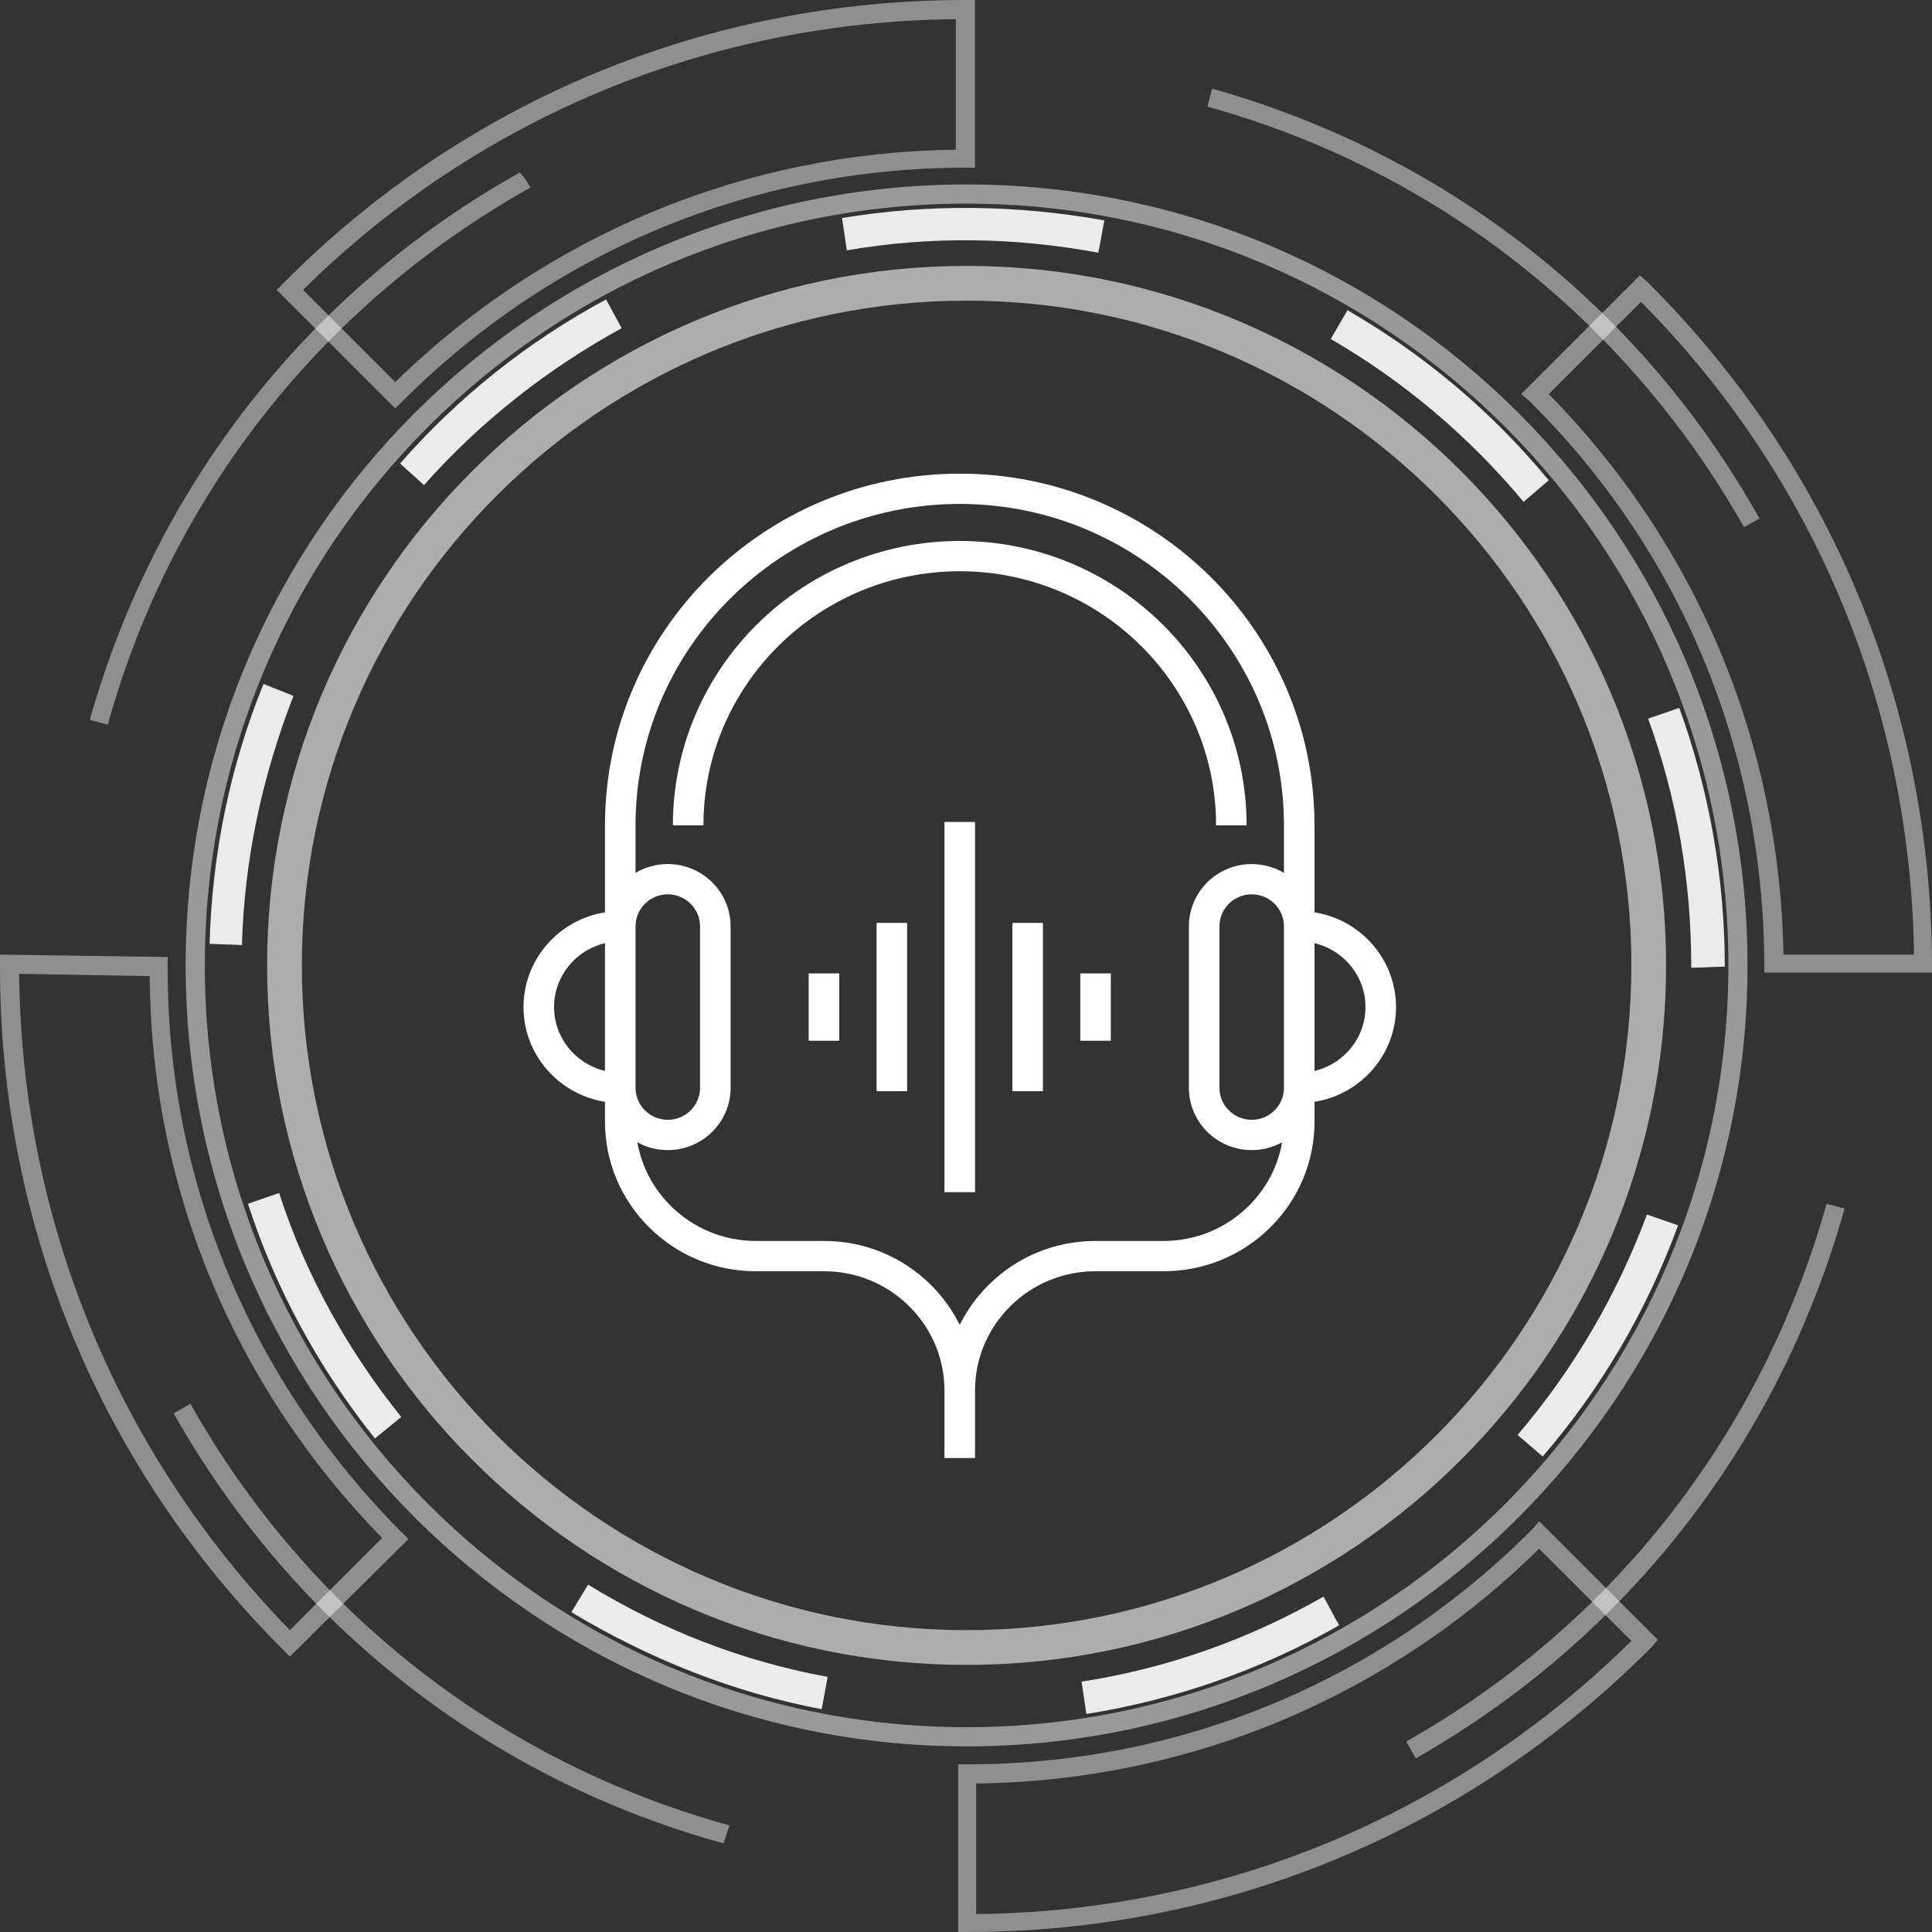<?xml version="1.0" encoding="UTF-8"?>
<svg xmlns="http://www.w3.org/2000/svg" width="155" height="155" viewBox="0 0 155 155" fill="none">
  <rect x="0" y="0" width="155" height="155" fill="#333333" stroke="none"/>
  <g clip-path="url(#clip0_1689_32724)">
    <g opacity="0.5">
      <path d="M77.548 140.106C43.05 140.106 14.895 112.046 14.895 77.452C14.895 42.858 42.954 14.799 77.548 14.799C112.142 14.799 140.201 42.858 140.201 77.452C140.201 112.046 112.046 140.106 77.548 140.106ZM77.548 16.336C43.819 16.336 16.432 43.723 16.432 77.452C16.432 111.181 43.819 138.568 77.548 138.568C111.277 138.568 138.664 111.181 138.664 77.452C138.664 43.723 111.277 16.336 77.548 16.336Z" fill="white"></path>
    </g>
    <g opacity="0.6">
      <path d="M77.548 21.333C46.606 21.333 21.429 46.51 21.429 77.452C21.429 108.394 46.606 133.571 77.548 133.571C108.491 133.571 133.667 108.394 133.667 77.452C133.667 46.51 108.491 21.333 77.548 21.333ZM77.548 130.784C48.143 130.784 24.216 106.857 24.216 77.452C24.216 48.047 48.143 24.12 77.548 24.12C106.953 24.12 130.881 48.047 130.881 77.452C130.881 106.857 106.953 130.784 77.548 130.784Z" fill="white"></path>
    </g>
    <g opacity="0.9">
      <path d="M135.685 77.644V77.547C135.685 70.629 134.532 63.998 132.226 57.656L134.724 56.791C137.126 63.422 138.376 70.436 138.376 77.547L135.685 77.644Z" fill="white"></path>
      <path d="M65.921 137.126C58.81 135.78 52.083 133.09 45.837 129.342L47.182 127.132C53.14 130.783 59.578 133.282 66.401 134.531L65.921 137.126Z" fill="white"></path>
      <path d="M30.078 115.408C25.561 109.739 22.102 103.397 19.892 96.574L22.39 95.709C24.504 102.243 27.867 108.297 32.192 113.679L30.078 115.408Z" fill="white"></path>
      <path d="M123.769 116.85L121.751 115.121C126.268 109.836 129.727 103.878 132.13 97.439L134.628 98.304C132.13 105.127 128.478 111.373 123.769 116.85Z" fill="white"></path>
      <path d="M87.157 137.51L86.773 134.915C93.596 133.858 100.13 131.552 106.184 128.093L107.433 130.399C101.187 133.955 94.364 136.357 87.157 137.51Z" fill="white"></path>
      <path d="M88.118 20.275C81.392 19.026 74.665 18.93 67.939 20.083L67.554 17.489C74.569 16.336 81.584 16.432 88.599 17.681L88.118 20.275Z" fill="white"></path>
      <path d="M19.411 75.818L16.816 75.722C17.009 68.514 18.45 61.5 21.141 54.869L23.543 55.83C21.045 62.268 19.603 68.899 19.411 75.818Z" fill="white"></path>
      <path d="M122.232 40.263C117.908 35.074 112.719 30.653 106.761 27.194L108.106 24.888C114.256 28.443 119.733 33.056 124.25 38.533L122.232 40.263Z" fill="white"></path>
      <path d="M34.017 38.918L32.095 37.188C36.804 31.807 42.377 27.387 48.623 24.023L49.873 26.33C43.915 29.597 38.533 33.825 34.017 38.918Z" fill="white"></path>
    </g>
    <g opacity="0.45">
      <path d="M113.583 141.067L112.814 139.721C129.439 130.304 141.354 115.025 146.544 96.575L147.985 96.96C142.7 115.794 130.496 131.457 113.583 141.067Z" fill="white"></path>
      <path d="M139.913 42.282C130.496 25.657 115.217 13.646 96.863 8.553L97.247 7.111C115.986 12.396 131.649 24.601 141.162 41.609L139.913 42.282Z" fill="white"></path>
      <path d="M58.041 147.89C39.206 142.701 23.543 130.4 13.934 113.392L15.279 112.623C24.696 129.343 40.071 141.355 58.521 146.448L58.041 147.89Z" fill="white"></path>
      <path d="M8.648 58.137L7.207 57.753C12.492 39.015 24.696 23.351 41.705 13.838L42.185 14.415L42.57 15.087H42.474C25.753 24.504 13.741 39.783 8.648 58.137Z" fill="white"></path>
    </g>
    <g opacity="0.45">
      <path d="M141.547 78.028V77.26C141.451 60.155 134.82 44.107 122.616 32.095L122.04 31.615L131.553 22.102L132.129 22.582C146.832 37.188 154.904 56.599 155 77.26V78.028H141.547ZM124.25 31.615C136.165 43.723 142.796 59.674 143.084 76.587H153.558C153.27 56.792 145.583 38.245 131.649 24.216L124.25 31.615Z" fill="white"></path>
      <path d="M31.711 32.768L22.198 23.255L22.774 22.678C37.285 8.072 56.696 0 77.452 0H78.221V13.453H77.452C60.347 13.453 44.299 20.18 32.288 32.192L31.711 32.768ZM24.312 23.255L31.711 30.654C43.819 18.834 59.771 12.204 76.683 12.012V1.538C56.888 1.73 38.342 9.417 24.312 23.255Z" fill="white"></path>
      <path d="M76.876 155V141.547H77.644C94.749 141.547 110.893 134.821 123.001 122.617L123.481 122.04L132.995 131.553L132.514 132.13C117.908 146.832 98.401 155 77.644 155H76.876ZM78.317 143.085V153.559C98.112 153.367 116.755 145.583 130.88 131.649L123.481 124.25C111.373 136.166 95.326 142.892 78.317 143.085Z" fill="white"></path>
      <path d="M23.255 132.898L22.678 132.322C8.072 117.715 0 98.304 0 77.644V76.587L13.453 76.779V77.836C13.453 94.845 20.18 110.796 32.192 122.904L32.768 123.481L23.255 132.898ZM1.538 78.124C1.73 97.92 9.417 116.562 23.255 130.784L30.654 123.385C18.738 111.181 12.108 95.229 12.012 78.317L1.538 78.124Z" fill="white"></path>
    </g>
  </g>
  <path d="M100.013 66.215H97.562C97.562 54.974 88.337 45.83 76.999 45.83C65.66 45.83 56.435 54.975 56.435 66.215H53.984C53.984 53.635 64.309 43.4 76.999 43.4C89.689 43.4 100.013 53.634 100.013 66.215Z" fill="white"></path>
  <path d="M75.773 65.945H78.225V95.644H75.773V65.945Z" fill="white"></path>
  <path d="M70.326 74.045H72.777V87.545H70.326V74.045Z" fill="white"></path>
  <path d="M83.671 74.045H81.22V87.545H83.671V74.045Z" fill="white"></path>
  <path d="M86.668 78.094H89.119V83.495H86.668V78.094Z" fill="white"></path>
  <path d="M67.33 78.094H64.879V83.495H67.33V78.094Z" fill="white"></path>
  <path fill-rule="evenodd" clip-rule="evenodd" d="M48.536 73.196V66.215C48.536 50.658 61.304 38 76.998 38C92.692 38 105.46 50.657 105.46 66.215L105.46 73.195C109.161 73.778 112 76.964 112 80.795C112 84.625 109.162 87.811 105.461 88.394V89.974C105.461 93.184 104.201 96.201 101.911 98.471C99.622 100.74 96.578 101.99 93.34 101.99H87.893C85.311 101.99 82.882 102.987 81.055 104.797C79.246 106.591 78.242 108.972 78.224 111.505C78.225 111.528 78.225 111.551 78.225 111.574V116.974L78.224 116.974H75.773L75.773 111.574C75.773 109.015 74.767 106.607 72.941 104.797C71.115 102.986 68.687 101.99 66.104 101.99H60.657C57.419 101.99 54.375 100.74 52.086 98.471C49.797 96.201 48.536 93.184 48.536 89.974V88.394C44.837 87.809 42 84.624 42 80.795C42 76.965 44.837 73.78 48.536 73.196ZM103.008 70.03V66.215C103.008 51.997 91.34 40.43 76.998 40.43C62.656 40.43 50.987 51.998 50.987 66.215V70.031C51.744 69.58 52.63 69.321 53.575 69.321C56.354 69.321 58.614 71.562 58.614 74.316V87.275C58.614 90.03 56.354 92.27 53.575 92.27C52.69 92.27 51.857 92.043 51.133 91.643C51.472 93.568 52.397 95.342 53.819 96.752C55.645 98.562 58.074 99.559 60.657 99.559H66.104C69.342 99.559 72.386 100.809 74.675 103.078C75.637 104.032 76.417 105.118 76.999 106.295C77.58 105.118 78.361 104.032 79.323 103.078C81.612 100.809 84.656 99.559 87.894 99.559H93.341C95.923 99.559 98.352 98.562 100.178 96.752C101.6 95.341 102.525 93.568 102.864 91.643C102.14 92.043 101.307 92.27 100.422 92.27C97.643 92.27 95.383 90.03 95.383 87.275V74.316C95.383 71.562 97.643 69.321 100.422 69.321C101.367 69.321 102.252 69.58 103.008 70.03ZM103.008 74.315L103.009 74.315V87.275C103.009 88.689 101.848 89.84 100.422 89.84C98.995 89.84 97.834 88.689 97.834 87.275V74.315C97.834 72.901 98.995 71.75 100.422 71.75C101.826 71.75 102.973 72.865 103.008 74.25V74.315ZM48.537 75.671V85.918C46.197 85.368 44.451 83.281 44.451 80.795C44.451 78.31 46.197 76.221 48.537 75.671ZM53.575 71.75C52.149 71.75 50.988 72.901 50.988 74.315V87.275C50.988 88.689 52.149 89.84 53.575 89.84C55.002 89.84 56.163 88.689 56.163 87.275V74.315C56.163 72.901 55.002 71.75 53.575 71.75ZM105.46 85.919C107.802 85.37 109.549 83.281 109.549 80.795C109.549 78.309 107.801 76.22 105.46 75.671V85.919Z" fill="white"></path>
  <defs>
    <clipPath id="clip0_1689_32724">
      <rect width="155" height="155" fill="white"></rect>
    </clipPath>
  </defs>
</svg>
